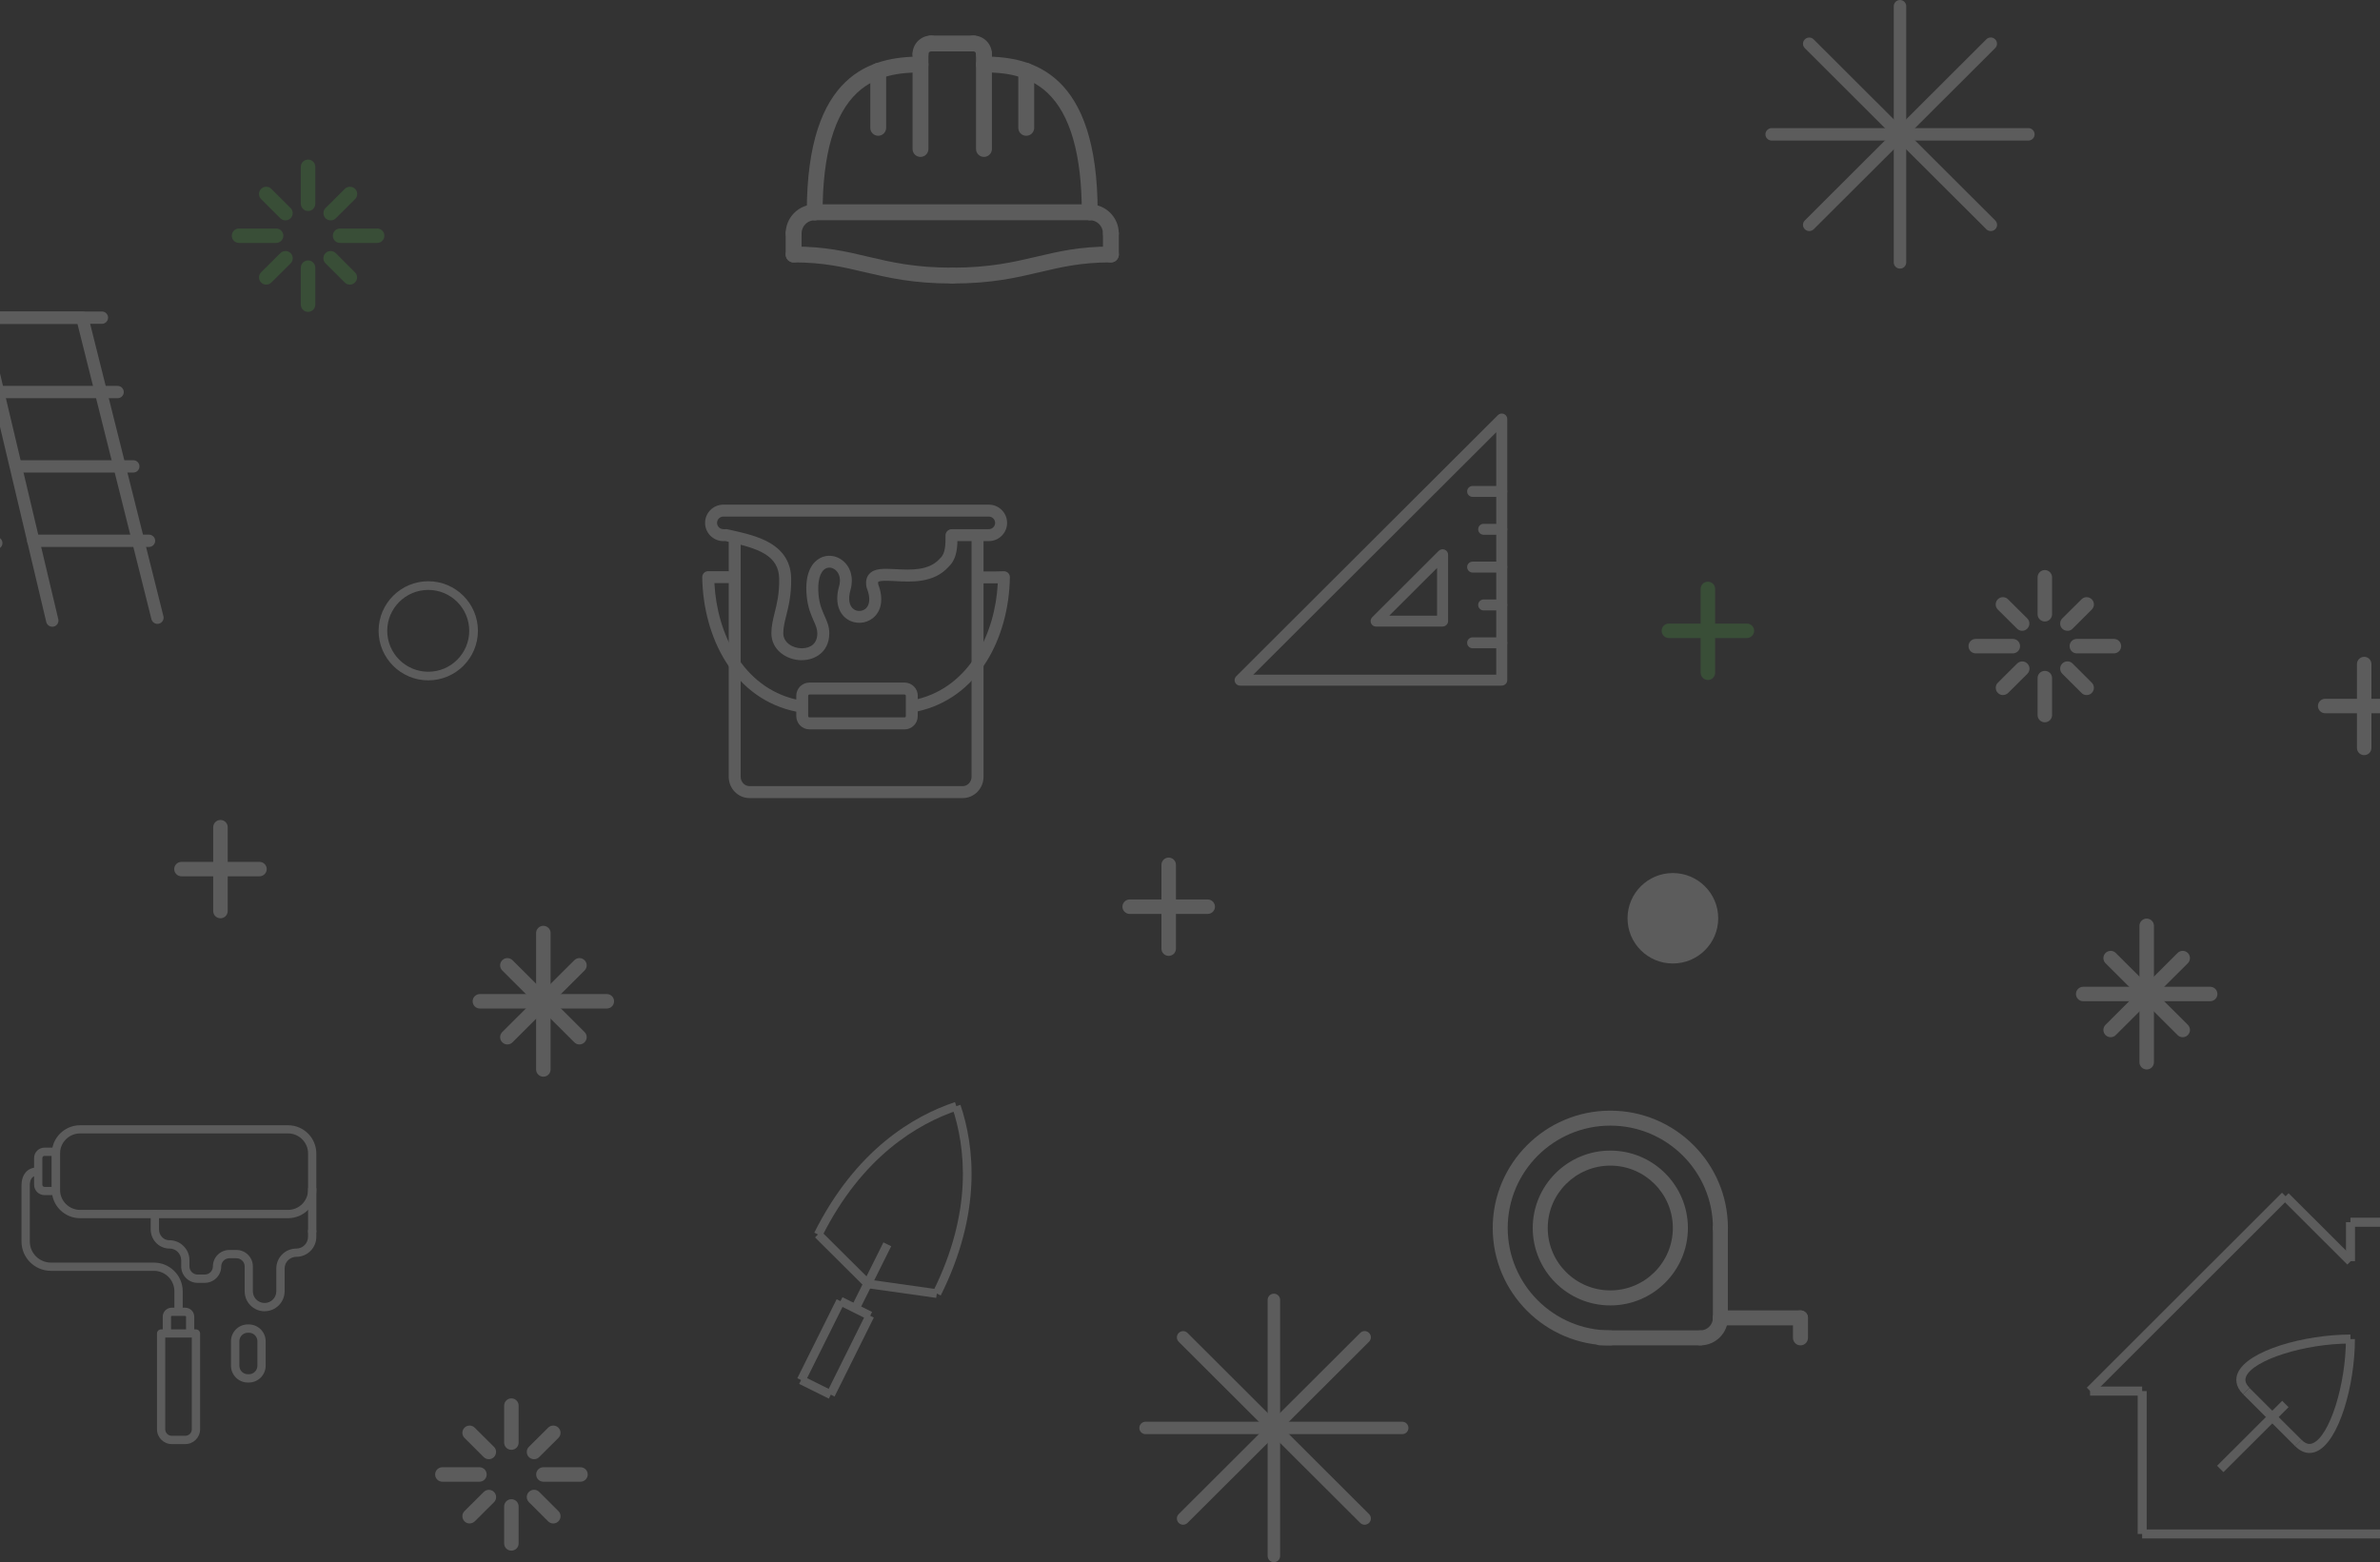 <svg width="393" height="258" viewBox="0 0 393 258" fill="none" xmlns="http://www.w3.org/2000/svg">
<rect x="0" y="0" width="393" height="258" fill="#333333" stroke="none"/>
<g opacity="0.2" clip-path="url(#clip0_452_28143)">
<path d="M210.352 236.853C209.78 236.853 209.322 236.386 209.322 235.825V214.678C209.322 214.107 209.78 213.65 210.352 213.65C210.925 213.65 211.382 214.117 211.382 214.678V235.825C211.382 236.396 210.925 236.853 210.352 236.853Z" fill="white"/>
<path d="M210.352 236.853C210.092 236.853 209.821 236.749 209.624 236.552L194.637 221.595C194.231 221.19 194.231 220.546 194.637 220.141C195.043 219.736 195.699 219.736 196.094 220.141L211.081 235.098C211.487 235.503 211.487 236.147 211.081 236.562C210.883 236.76 210.612 236.864 210.352 236.864V236.853Z" fill="white"/>
<path d="M210.352 236.853H189.163C188.59 236.853 188.133 236.386 188.133 235.825C188.133 235.264 188.59 234.797 189.163 234.797H210.352C210.925 234.797 211.383 235.254 211.383 235.825C211.383 236.396 210.925 236.853 210.352 236.853Z" fill="white"/>
<path d="M195.366 251.81C195.105 251.81 194.845 251.706 194.637 251.508C194.231 251.103 194.231 250.459 194.637 250.054L209.624 235.098C210.03 234.693 210.685 234.693 211.081 235.098C211.487 235.503 211.487 236.147 211.081 236.562L196.094 251.508C195.886 251.706 195.626 251.81 195.366 251.81Z" fill="white"/>
<path d="M210.352 258C209.78 258 209.322 257.543 209.322 256.972V235.825C209.322 235.254 209.78 234.797 210.352 234.797C210.925 234.797 211.382 235.254 211.382 235.825V256.972C211.382 257.543 210.925 258 210.352 258Z" fill="white"/>
<path d="M225.339 251.81C225.068 251.81 224.808 251.706 224.61 251.508L209.624 236.562C209.218 236.157 209.218 235.503 209.624 235.098C210.03 234.693 210.685 234.693 211.081 235.098L226.067 250.054C226.473 250.459 226.473 251.103 226.067 251.508C225.87 251.706 225.599 251.81 225.339 251.81Z" fill="white"/>
<path d="M231.541 236.853H210.352C209.78 236.853 209.322 236.386 209.322 235.825C209.322 235.264 209.78 234.797 210.352 234.797H231.541C232.114 234.797 232.572 235.254 232.572 235.825C232.572 236.396 232.114 236.853 231.541 236.853Z" fill="white"/>
<path d="M210.352 236.853C210.092 236.853 209.821 236.749 209.624 236.552C209.218 236.147 209.218 235.493 209.624 235.087L224.61 220.131C225.016 219.726 225.661 219.726 226.067 220.131C226.473 220.536 226.473 221.18 226.067 221.585L211.081 236.542C210.883 236.739 210.612 236.843 210.352 236.843V236.853Z" fill="white"/>
<path d="M70.717 112.361C66.19 112.361 62.516 108.684 62.516 104.176C62.516 99.669 66.2 95.992 70.717 95.992C75.234 95.992 78.918 99.658 78.918 104.176C78.918 108.694 75.244 112.361 70.717 112.361ZM70.717 97.425C66.981 97.425 63.942 100.458 63.942 104.176C63.942 107.895 66.981 110.938 70.717 110.938C74.453 110.938 77.482 107.905 77.482 104.176C77.482 100.448 74.443 97.425 70.717 97.425Z" fill="white"/>
<path d="M47.561 201.186H13.227C10.646 201.186 8.554 199.098 8.554 196.523V190.498C8.554 187.923 10.656 185.835 13.227 185.835H47.561C50.142 185.835 52.233 187.923 52.233 190.498V196.523C52.233 199.098 50.142 201.186 47.561 201.186ZM13.227 187.185C11.406 187.185 9.917 188.67 9.917 190.488V196.512C9.917 198.33 11.406 199.815 13.227 199.815H47.561C49.382 199.815 50.87 198.33 50.87 196.512V190.488C50.87 188.67 49.382 187.185 47.561 187.185H13.227Z" fill="white"/>
<path d="M9.231 197.374H7.347C6.4 197.374 5.63 196.606 5.63 195.66V191.246C5.63 190.301 6.4 189.532 7.347 189.532H9.231C9.605 189.532 9.917 189.834 9.917 190.218V196.699C9.917 197.073 9.616 197.385 9.231 197.385V197.374ZM7.347 190.893C7.16 190.893 6.993 191.049 6.993 191.246V195.66C6.993 195.847 7.149 196.014 7.347 196.014H8.554V190.903H7.347V190.893Z" fill="white"/>
<path d="M29.483 217.181C29.108 217.181 28.796 216.88 28.796 216.496V213.255C28.796 211.396 27.277 209.88 25.414 209.88H8.408C5.723 209.88 3.548 207.709 3.548 205.029V195.795C3.548 193.988 4.537 192.815 6.077 192.815C6.452 192.815 6.764 193.116 6.764 193.5C6.764 193.884 6.462 194.186 6.077 194.186C5.068 194.186 4.922 195.193 4.922 195.795V205.029C4.922 206.951 6.483 208.519 8.419 208.519H25.424C28.037 208.519 30.17 210.648 30.17 213.255V216.496C30.17 216.88 29.868 217.181 29.483 217.181Z" fill="white"/>
<path d="M31.409 220.827C31.034 220.827 30.722 220.515 30.722 220.141V217.451C30.722 217.389 30.669 217.327 30.597 217.327H28.369C28.297 217.327 28.245 217.379 28.245 217.451V220.141C28.245 220.515 27.943 220.827 27.558 220.827C27.173 220.827 26.871 220.515 26.871 220.141V217.451C26.871 216.631 27.537 215.966 28.359 215.966H30.586C31.409 215.966 32.075 216.631 32.075 217.451V220.141C32.075 220.515 31.773 220.827 31.398 220.827H31.409Z" fill="white"/>
<path d="M30.586 238.494H28.37C27.017 238.494 25.924 237.393 25.924 236.053V220.235C25.924 219.851 26.226 219.549 26.6 219.549H32.356C32.73 219.549 33.042 219.851 33.042 220.235V236.053C33.042 237.404 31.939 238.494 30.586 238.494ZM27.287 220.9V236.043C27.287 236.645 27.776 237.123 28.37 237.123H30.586C31.19 237.123 31.669 236.635 31.669 236.043V220.9H27.287Z" fill="white"/>
<path d="M51.557 204.042C51.182 204.042 50.87 203.741 50.87 203.357V196.408C50.87 196.034 51.172 195.733 51.557 195.733C51.942 195.733 52.244 196.034 52.244 196.408V203.357C52.244 203.731 51.942 204.042 51.557 204.042Z" fill="white"/>
<path d="M43.7 216.558C41.878 216.558 40.4 215.083 40.4 213.266V209.152C40.4 208.405 39.797 207.802 39.047 207.802H37.882C37.133 207.802 36.529 208.405 36.529 209.152C36.529 210.648 35.311 211.863 33.802 211.863H32.636C31.138 211.863 29.92 210.648 29.92 209.152V208.124C29.92 207.065 29.046 206.192 27.985 206.192C27.901 206.192 27.818 206.192 27.735 206.192C26.142 206.068 24.883 204.686 24.883 203.035V200.511C24.883 200.137 25.185 199.825 25.57 199.825C25.955 199.825 26.257 200.127 26.257 200.511V203.035C26.257 203.97 26.944 204.759 27.839 204.821C27.88 204.821 27.932 204.821 27.985 204.821C29.806 204.821 31.284 206.307 31.284 208.114V209.142C31.284 209.89 31.887 210.492 32.636 210.492H33.802C34.551 210.492 35.155 209.89 35.155 209.142C35.155 207.646 36.373 206.431 37.871 206.431H39.037C40.536 206.431 41.753 207.646 41.753 209.142V213.255C41.753 214.315 42.617 215.187 43.689 215.187C44.761 215.187 45.625 214.325 45.625 213.255V209.495C45.625 207.678 47.103 206.203 48.924 206.203C49.986 206.203 50.86 205.341 50.86 204.271V203.357C50.86 202.983 51.162 202.671 51.547 202.671C51.932 202.671 52.233 202.973 52.233 203.357V204.271C52.233 206.088 50.756 207.563 48.934 207.563C47.873 207.563 46.999 208.425 46.999 209.495V213.255C46.999 215.073 45.521 216.548 43.7 216.548V216.558Z" fill="white"/>
<path d="M41.087 228.326H40.921C39.391 228.326 38.142 227.079 38.142 225.553V221.502C38.142 219.975 39.391 218.729 40.921 218.729H41.087C42.617 218.729 43.866 219.975 43.866 221.502V225.553C43.866 227.079 42.617 228.326 41.087 228.326ZM40.931 220.1C40.151 220.1 39.526 220.733 39.526 221.502V225.553C39.526 226.332 40.161 226.955 40.931 226.955H41.098C41.878 226.955 42.503 226.321 42.503 225.553V221.502C42.503 220.723 41.868 220.1 41.098 220.1H40.931Z" fill="white"/>
<path d="M84.444 256.089C83.778 256.089 83.248 255.559 83.248 254.894V248.787C83.248 248.133 83.789 247.593 84.444 247.593C85.1 247.593 85.641 248.133 85.641 248.787V254.894C85.641 255.559 85.111 256.089 84.444 256.089Z" fill="white"/>
<path d="M91.355 251.602C91.053 251.602 90.741 251.488 90.512 251.249L87.338 248.081C86.869 247.614 86.869 246.855 87.338 246.388C87.806 245.921 88.566 245.921 89.034 246.388L92.208 249.556C92.677 250.023 92.677 250.781 92.208 251.249C91.979 251.477 91.667 251.602 91.365 251.602H91.355Z" fill="white"/>
<path d="M88.181 240.987C87.525 240.987 86.984 240.457 86.984 239.793C86.984 239.471 87.109 239.159 87.338 238.941L90.512 235.783C90.98 235.316 91.74 235.316 92.208 235.783C92.677 236.251 92.677 237.009 92.208 237.476L89.076 240.592C88.857 240.831 88.545 240.987 88.191 240.987H88.181Z" fill="white"/>
<path d="M80.719 240.987C80.354 240.987 80.032 240.821 79.803 240.572L76.701 237.476C76.233 237.009 76.233 236.251 76.701 235.783C77.17 235.316 77.919 235.316 78.387 235.783L81.562 238.941C81.79 239.159 81.915 239.471 81.915 239.782C81.915 240.447 81.385 240.987 80.719 240.987Z" fill="white"/>
<path d="M77.544 251.602C77.243 251.602 76.93 251.488 76.701 251.249C76.233 250.781 76.233 250.023 76.701 249.556L79.876 246.398C80.344 245.931 81.104 245.931 81.572 246.398C82.04 246.866 82.04 247.624 81.572 248.091L78.398 251.249C78.169 251.477 77.857 251.592 77.555 251.592L77.544 251.602Z" fill="white"/>
<path d="M95.851 244.705H89.731C89.065 244.705 88.534 244.176 88.534 243.511C88.534 242.846 89.065 242.316 89.731 242.316H95.851C96.517 242.316 97.048 242.856 97.048 243.511C97.048 244.165 96.517 244.705 95.851 244.705Z" fill="white"/>
<path d="M84.444 239.439C83.778 239.439 83.248 238.91 83.248 238.245V232.138C83.248 231.473 83.789 230.943 84.444 230.943C85.1 230.943 85.641 231.473 85.641 232.138V238.245C85.641 238.91 85.111 239.439 84.444 239.439Z" fill="white"/>
<path d="M79.168 244.705H73.048C72.382 244.705 71.852 244.176 71.852 243.511C71.852 242.846 72.382 242.316 73.048 242.316H79.168C79.834 242.316 80.365 242.856 80.365 243.511C80.365 244.165 79.834 244.705 79.168 244.705Z" fill="white"/>
<path d="M50.87 51.507C50.215 51.507 49.673 50.977 49.673 50.312V44.205C49.673 43.54 50.215 43.01 50.87 43.01C51.526 43.01 52.067 43.54 52.067 44.205V50.312C52.067 50.977 51.536 51.507 50.87 51.507Z" fill="#50B848"/>
<path d="M57.77 47.009C57.468 47.009 57.156 46.895 56.927 46.656L53.753 43.498C53.285 43.031 53.285 42.273 53.753 41.806C54.221 41.338 54.981 41.338 55.45 41.806L58.613 44.973C59.082 45.441 59.082 46.199 58.613 46.656C58.384 46.895 58.072 47.009 57.77 47.009Z" fill="#50B848"/>
<path d="M54.606 36.394C53.94 36.394 53.41 35.864 53.41 35.2C53.41 34.878 53.535 34.566 53.764 34.348L56.938 31.191C57.406 30.723 58.166 30.723 58.634 31.191C59.102 31.658 59.102 32.416 58.634 32.883L55.502 35.999C55.283 36.238 54.971 36.394 54.617 36.394H54.606Z" fill="#50B848"/>
<path d="M47.134 36.394C46.77 36.394 46.437 36.228 46.218 35.979L43.117 32.883C42.648 32.416 42.648 31.658 43.117 31.191C43.585 30.723 44.334 30.723 44.803 31.191L47.977 34.348C48.206 34.566 48.331 34.878 48.331 35.189C48.331 35.854 47.8 36.394 47.134 36.394Z" fill="#50B848"/>
<path d="M43.97 47.009C43.658 47.009 43.356 46.895 43.117 46.656C42.648 46.189 42.648 45.43 43.117 44.963L46.291 41.806C46.759 41.338 47.519 41.338 47.987 41.806C48.456 42.273 48.456 43.031 47.987 43.498L44.813 46.656C44.584 46.885 44.272 46.999 43.97 46.999V47.009Z" fill="#50B848"/>
<path d="M62.277 40.123H56.157C55.491 40.123 54.96 39.593 54.96 38.928C54.96 38.264 55.491 37.734 56.157 37.734H62.277C62.943 37.734 63.473 38.274 63.473 38.928C63.473 39.583 62.943 40.123 62.277 40.123Z" fill="#50B848"/>
<path d="M50.87 34.847C50.215 34.847 49.673 34.306 49.673 33.652V27.545C49.673 26.88 50.215 26.351 50.87 26.351C51.526 26.351 52.067 26.88 52.067 27.545V33.652C52.067 34.317 51.536 34.847 50.87 34.847Z" fill="#50B848"/>
<path d="M45.594 40.123H39.474C38.808 40.123 38.277 39.593 38.277 38.928C38.277 38.264 38.808 37.734 39.474 37.734H45.594C46.26 37.734 46.791 38.274 46.791 38.928C46.791 39.583 46.26 40.123 45.594 40.123Z" fill="#50B848"/>
<path d="M89.721 177.816C89.055 177.816 88.524 177.276 88.524 176.622V154.094C88.524 153.439 89.055 152.899 89.721 152.899C90.387 152.899 90.918 153.439 90.918 154.094V176.622C90.918 177.287 90.387 177.816 89.721 177.816Z" fill="white"/>
<path d="M100.201 166.557H79.241C78.575 166.557 78.044 166.028 78.044 165.363C78.044 164.698 78.585 164.169 79.241 164.169H100.201C100.867 164.169 101.398 164.698 101.398 165.363C101.398 166.028 100.867 166.557 100.201 166.557Z" fill="white"/>
<path d="M83.778 172.488C83.477 172.488 83.164 172.374 82.936 172.135C82.467 171.668 82.467 170.92 82.936 170.442L94.831 158.581C95.299 158.113 96.059 158.113 96.527 158.581C96.996 159.048 96.996 159.806 96.527 160.274L84.632 172.135C84.403 172.374 84.091 172.488 83.789 172.488H83.778Z" fill="white"/>
<path d="M95.674 172.488C95.362 172.488 95.06 172.374 94.831 172.135L82.936 160.274C82.467 159.806 82.467 159.048 82.936 158.581C83.404 158.113 84.163 158.113 84.632 158.581L96.527 170.442C96.996 170.909 96.996 171.668 96.527 172.135C96.288 172.374 95.986 172.488 95.684 172.488H95.674Z" fill="white"/>
<path d="M36.404 151.653C35.738 151.653 35.207 151.123 35.207 150.458V136.613C35.207 135.959 35.738 135.419 36.404 135.419C37.07 135.419 37.601 135.959 37.601 136.613V150.458C37.601 151.123 37.07 151.653 36.404 151.653Z" fill="white"/>
<path d="M42.846 144.725H29.962C29.306 144.725 28.765 144.185 28.765 143.531C28.765 142.876 29.306 142.336 29.962 142.336H42.846C43.512 142.336 44.043 142.876 44.043 143.531C44.043 144.185 43.502 144.725 42.846 144.725Z" fill="white"/>
<path d="M192.982 157.864C192.316 157.864 191.785 157.334 191.785 156.67V142.824C191.785 142.17 192.327 141.63 192.982 141.63C193.638 141.63 194.179 142.16 194.179 142.824V156.67C194.179 157.334 193.648 157.864 192.982 157.864Z" fill="white"/>
<path d="M199.424 150.936H186.54C185.884 150.936 185.343 150.396 185.343 149.742C185.343 149.087 185.884 148.547 186.54 148.547H199.424C200.09 148.547 200.621 149.077 200.621 149.742C200.621 150.407 200.09 150.936 199.424 150.936Z" fill="white"/>
<path d="M132.603 227.267L131.963 228.55L136.864 230.984L137.504 229.701L132.603 227.267Z" fill="white"/>
<path d="M139.107 214.234L138.467 215.517L143.367 217.953L144.007 216.67L139.107 214.234Z" fill="white"/>
<path d="M138.152 214.569L131.659 227.61L132.946 228.248L139.438 215.207L138.152 214.569Z" fill="white"/>
<path d="M143.006 216.956L136.523 230.001L137.81 230.638L144.293 217.593L143.006 216.956Z" fill="white"/>
<path d="M145.876 205.178L140.597 215.782L141.883 216.419L147.162 205.815L145.876 205.178Z" fill="white"/>
<path d="M135.742 204.208L134.462 203.575C141.3 189.886 150.864 184.287 157.691 182.013L158.149 183.363C151.582 185.565 142.361 190.966 135.742 204.208Z" fill="white"/>
<path d="M155.339 213.951L154.059 213.317C160.678 200.064 159.439 189.47 157.243 182.916L158.596 182.459C160.886 189.273 162.177 200.262 155.339 213.951Z" fill="white"/>
<path d="M135.595 203.342L134.581 204.357L142.755 212.489L143.769 211.474L135.595 203.342Z" fill="white"/>
<path d="M143.365 211.313L143.164 212.732L154.592 214.345L154.793 212.926L143.365 211.313Z" fill="white"/>
<path d="M132.412 109.037C129.935 109.037 127.375 107.375 127.375 104.592C127.375 103.387 127.635 102.328 127.916 101.195C128.28 99.731 128.696 98.079 128.665 95.618C128.624 91.671 125.158 90.58 120.266 89.469C120.069 89.427 119.881 89.386 119.684 89.334C119.153 89.209 118.82 88.68 118.945 88.15C119.07 87.62 119.6 87.288 120.131 87.412C120.318 87.454 120.506 87.496 120.704 87.537C122.827 88.015 125.231 88.555 127.125 89.666C129.435 91.017 130.622 93.001 130.643 95.587C130.674 98.308 130.205 100.167 129.831 101.663C129.571 102.712 129.342 103.626 129.342 104.581C129.342 106.139 130.903 107.064 132.401 107.064C133.119 107.064 133.765 106.856 134.212 106.472C134.712 106.046 134.962 105.412 134.962 104.592C134.962 103.885 134.712 103.325 134.368 102.546C133.942 101.58 133.4 100.375 133.213 98.505C132.786 94.268 134.389 92.72 135.388 92.18C136.564 91.536 138.042 91.692 139.145 92.575C140.488 93.644 140.987 95.493 140.446 97.394C140.009 98.931 140.217 100.115 141.019 100.645C141.591 101.019 142.361 100.977 142.902 100.551C143.662 99.928 143.745 98.682 143.131 97.124C143.111 97.072 143.09 96.999 143.079 96.937C142.913 96.054 143.058 95.337 143.516 94.808C144.391 93.811 145.952 93.894 147.929 93.998C150.364 94.122 153.383 94.288 155.173 92.273C155.193 92.242 155.225 92.222 155.245 92.201C156.13 91.401 156.13 89.916 156.13 88.482V88.399C156.13 87.859 156.578 87.412 157.119 87.412C157.66 87.412 158.107 87.859 158.107 88.399V88.482C158.107 90.155 158.107 92.232 156.619 93.624C154.205 96.314 150.521 96.116 147.835 95.971C146.868 95.919 145.265 95.836 145.015 96.106C145.005 96.127 144.973 96.241 145.015 96.49C145.91 98.817 145.598 100.905 144.151 102.068C142.954 103.034 141.227 103.127 139.936 102.286C138.386 101.268 137.865 99.232 138.552 96.844C138.875 95.701 138.646 94.673 137.917 94.101C137.428 93.707 136.824 93.634 136.335 93.894C135.378 94.413 134.951 96.054 135.17 98.287C135.326 99.845 135.753 100.801 136.169 101.735C136.564 102.629 136.939 103.46 136.939 104.581C136.939 106.357 136.158 107.396 135.492 107.957C134.681 108.642 133.588 109.027 132.391 109.027L132.412 109.037Z" fill="white"/>
<path d="M149.365 120.452H133.671C132.464 120.452 131.486 119.476 131.486 118.271V117.533C126.615 116.547 122.577 113.68 119.808 109.224C117.394 105.36 116.031 100.416 115.958 95.327C115.958 95.067 116.051 94.808 116.239 94.621C116.426 94.434 116.676 94.33 116.946 94.33H120.194C120.735 94.33 121.182 94.766 121.182 95.317C121.182 95.867 120.745 96.303 120.194 96.303H117.966C118.393 104.654 122.65 113.493 131.486 115.529V114.906C131.486 113.701 132.464 112.724 133.671 112.724H149.365C150.573 112.724 151.551 113.701 151.551 114.906V115.456C160.158 113.296 164.331 104.581 164.758 96.345C164.102 96.345 163.342 96.345 162.718 96.345C162.468 96.345 162.25 96.345 162.073 96.345C161.531 96.345 161.084 95.909 161.084 95.358C161.084 94.808 161.521 94.371 162.073 94.371C162.25 94.371 162.479 94.371 162.728 94.371C163.665 94.371 165.07 94.382 165.705 94.34C165.986 94.32 166.246 94.413 166.454 94.61C166.652 94.797 166.766 95.057 166.756 95.337C166.683 100.437 165.32 105.371 162.905 109.235C160.189 113.586 156.265 116.432 151.54 117.481V118.281C151.54 119.486 150.562 120.462 149.355 120.462L149.365 120.452ZM133.671 114.698C133.557 114.698 133.452 114.791 133.452 114.906V118.271C133.452 118.385 133.546 118.479 133.671 118.479H149.365C149.48 118.479 149.573 118.385 149.573 118.271V114.906C149.573 114.791 149.48 114.698 149.365 114.698H133.671Z" fill="white"/>
<path d="M158.95 131.804H123.763C121.869 131.804 120.329 130.226 120.329 128.283V88.368H122.306V128.283C122.306 129.135 122.962 129.831 123.774 129.831H158.961C159.773 129.831 160.428 129.135 160.428 128.283V88.368H162.406V128.283C162.406 130.226 160.865 131.804 158.971 131.804H158.95Z" fill="white"/>
<path d="M163.28 89.365H157.327C156.775 89.365 156.338 88.929 156.338 88.379C156.338 87.828 156.775 87.392 157.327 87.392H163.28C163.852 87.392 164.321 86.924 164.321 86.353C164.321 85.782 163.852 85.314 163.28 85.314H119.444C118.872 85.314 118.403 85.782 118.403 86.353C118.403 86.924 118.872 87.392 119.444 87.392C119.985 87.392 120.422 87.828 120.422 88.379C120.422 88.929 119.985 89.365 119.444 89.365C117.779 89.365 116.426 88.015 116.426 86.353C116.426 84.691 117.779 83.341 119.444 83.341H163.28C164.945 83.341 166.298 84.691 166.298 86.353C166.298 88.015 164.945 89.365 163.28 89.365Z" fill="white"/>
<path d="M-0.615 90.705H-18.786C-19.348 90.705 -19.806 90.248 -19.806 89.687C-19.806 89.126 -19.348 88.669 -18.786 88.669H-0.615C-0.053 88.669 0.405 89.126 0.405 89.687C0.405 90.248 -0.053 90.705 -0.615 90.705Z" fill="white"/>
<path d="M8.627 103.501C8.169 103.501 7.753 103.19 7.638 102.722L-4.216 52.701C-4.288 52.4 -4.216 52.078 -4.028 51.839C-3.841 51.6 -3.539 51.455 -3.227 51.455H13.581C14.049 51.455 14.455 51.766 14.57 52.223L26.986 101.767C27.121 102.307 26.788 102.857 26.247 103.003C25.695 103.138 25.154 102.805 25.008 102.265L12.79 53.49H-1.936L9.626 102.265C9.751 102.805 9.418 103.356 8.866 103.48C8.783 103.501 8.71 103.512 8.627 103.512V103.501Z" fill="white"/>
<path d="M16.828 53.48H-2.269C-2.831 53.48 -3.289 53.023 -3.289 52.462C-3.289 51.901 -2.831 51.444 -2.269 51.444H16.828C17.39 51.444 17.848 51.901 17.848 52.462C17.848 53.023 17.39 53.48 16.828 53.48Z" fill="white"/>
<path d="M19.419 65.767H0.322C-0.24 65.767 -0.698 65.31 -0.698 64.749C-0.698 64.188 -0.24 63.731 0.322 63.731H19.419C19.981 63.731 20.439 64.188 20.439 64.749C20.439 65.31 19.981 65.767 19.419 65.767Z" fill="white"/>
<path d="M22.011 78.044H2.913C2.351 78.044 1.894 77.587 1.894 77.026C1.894 76.465 2.351 76.008 2.913 76.008H22.011C22.573 76.008 23.031 76.465 23.031 77.026C23.031 77.587 22.573 78.044 22.011 78.044Z" fill="white"/>
<path d="M24.602 90.331H5.505C4.943 90.331 4.485 89.874 4.485 89.313C4.485 88.752 4.943 88.295 5.505 88.295H24.602C25.164 88.295 25.622 88.752 25.622 89.313C25.622 89.874 25.164 90.331 24.602 90.331Z" fill="white"/>
<path d="M337.655 119.289C336.988 119.289 336.458 118.759 336.458 118.094V111.987C336.458 111.322 336.999 110.792 337.655 110.792C338.31 110.792 338.851 111.322 338.851 111.987V118.094C338.851 118.759 338.31 119.289 337.655 119.289Z" fill="white"/>
<path d="M344.554 114.791C344.253 114.791 343.94 114.677 343.712 114.438L340.537 111.27C340.069 110.803 340.069 110.045 340.537 109.577C341.006 109.11 341.765 109.11 342.234 109.577L345.408 112.745C345.876 113.212 345.876 113.971 345.408 114.438C345.179 114.677 344.867 114.791 344.565 114.791H344.554Z" fill="white"/>
<path d="M341.38 104.176C340.714 104.176 340.184 103.647 340.184 102.982C340.184 102.66 340.309 102.348 340.537 102.13L343.712 98.973C344.18 98.505 344.94 98.505 345.408 98.973C345.876 99.44 345.876 100.198 345.408 100.666L342.275 103.792C342.057 104.031 341.745 104.187 341.391 104.187L341.38 104.176Z" fill="white"/>
<path d="M333.918 104.176C333.554 104.176 333.221 104.01 333.003 103.761L329.891 100.666C329.422 100.198 329.422 99.44 329.891 98.973C330.359 98.505 331.119 98.505 331.577 98.973L334.751 102.13C334.98 102.348 335.105 102.66 335.105 102.971C335.105 103.636 334.574 104.176 333.908 104.176H333.918Z" fill="white"/>
<path d="M330.744 114.791C330.442 114.791 330.13 114.677 329.901 114.438C329.433 113.971 329.433 113.212 329.901 112.745L333.075 109.588C333.544 109.12 334.303 109.12 334.772 109.588C335.24 110.055 335.24 110.813 334.772 111.281L331.597 114.438C331.368 114.667 331.056 114.781 330.754 114.781L330.744 114.791Z" fill="white"/>
<path d="M349.061 107.905H342.941C342.275 107.905 341.745 107.375 341.745 106.711C341.745 106.046 342.275 105.516 342.941 105.516H349.061C349.717 105.516 350.258 106.046 350.258 106.711C350.258 107.375 349.717 107.905 349.061 107.905Z" fill="white"/>
<path d="M337.655 102.639C336.988 102.639 336.458 102.099 336.458 101.445V95.337C336.458 94.673 336.999 94.143 337.655 94.143C338.31 94.143 338.851 94.683 338.851 95.337V101.445C338.851 102.109 338.31 102.639 337.655 102.639Z" fill="white"/>
<path d="M332.368 107.905H326.248C325.582 107.905 325.051 107.375 325.051 106.711C325.051 106.046 325.582 105.516 326.248 105.516H332.368C333.034 105.516 333.564 106.046 333.564 106.711C333.564 107.375 333.023 107.905 332.368 107.905Z" fill="white"/>
<path d="M282.017 112.299C281.351 112.299 280.82 111.758 280.82 111.104V97.259C280.82 96.594 281.351 96.064 282.017 96.064C282.683 96.064 283.214 96.605 283.214 97.259V111.104C283.214 111.769 282.683 112.299 282.017 112.299Z" fill="#50B848"/>
<path d="M288.459 105.371H275.575C274.909 105.371 274.378 104.841 274.378 104.176C274.378 103.512 274.909 102.982 275.575 102.982H288.459C289.125 102.982 289.656 103.522 289.656 104.176C289.656 104.831 289.115 105.371 288.459 105.371Z" fill="#50B848"/>
<path d="M313.739 23.214C313.166 23.214 312.708 22.746 312.708 22.186V1.028C312.708 0.457 313.166 0 313.739 0C314.311 0 314.769 0.467 314.769 1.028V22.175C314.769 22.746 314.311 23.203 313.739 23.203V23.214Z" fill="white"/>
<path d="M313.739 23.214C313.478 23.214 313.208 23.11 313.01 22.913L298.023 7.956C297.618 7.551 297.618 6.907 298.023 6.502C298.429 6.097 299.085 6.097 299.48 6.502L314.467 21.458C314.873 21.863 314.873 22.518 314.467 22.923C314.269 23.12 313.999 23.224 313.739 23.224V23.214Z" fill="white"/>
<path d="M313.738 23.214H292.549C291.977 23.214 291.519 22.746 291.519 22.186C291.519 21.625 291.987 21.157 292.549 21.157H313.738C314.311 21.157 314.769 21.625 314.769 22.186C314.769 22.746 314.311 23.214 313.738 23.214Z" fill="white"/>
<path d="M298.752 38.16C298.492 38.16 298.221 38.056 298.023 37.859C297.618 37.454 297.618 36.81 298.023 36.405L313.01 21.448C313.416 21.043 314.072 21.043 314.477 21.448C314.883 21.853 314.883 22.508 314.477 22.913L299.491 37.859C299.283 38.056 299.023 38.16 298.762 38.16H298.752Z" fill="white"/>
<path d="M313.739 44.361C313.166 44.361 312.708 43.904 312.708 43.332V22.186C312.708 21.625 313.166 21.157 313.739 21.157C314.311 21.157 314.769 21.625 314.769 22.186V43.332C314.769 43.904 314.311 44.361 313.739 44.361Z" fill="white"/>
<path d="M328.725 38.16C328.454 38.16 328.194 38.056 327.997 37.859L313.01 22.913C312.604 22.508 312.604 21.853 313.01 21.448C313.416 21.043 314.072 21.043 314.477 21.448L329.464 36.405C329.87 36.81 329.87 37.454 329.464 37.859C329.266 38.056 328.996 38.16 328.735 38.16H328.725Z" fill="white"/>
<path d="M334.938 23.214H313.749C313.177 23.214 312.719 22.746 312.719 22.186C312.719 21.625 313.177 21.157 313.749 21.157H334.938C335.511 21.157 335.969 21.625 335.969 22.186C335.969 22.746 335.511 23.214 334.938 23.214Z" fill="white"/>
<path d="M313.739 23.214C313.478 23.214 313.208 23.11 313.01 22.913C312.604 22.508 312.604 21.853 313.01 21.448L327.997 6.492C328.402 6.086 329.048 6.086 329.454 6.492C329.859 6.897 329.859 7.541 329.454 7.946L314.467 22.902C314.269 23.099 313.999 23.203 313.739 23.203V23.214Z" fill="white"/>
<path d="M268.748 151.653C268.748 147.529 272.099 144.185 276.23 144.185C280.362 144.185 283.724 147.529 283.724 151.653C283.724 155.776 280.373 159.121 276.23 159.121C272.088 159.121 268.748 155.776 268.748 151.653Z" fill="white"/>
<path d="M376.816 196.975L344.586 229.175L345.639 230.225L377.869 198.025L376.816 196.975Z" fill="white"/>
<path d="M377.907 197.062L376.855 198.112L387.607 208.843L388.659 207.792L377.907 197.062Z" fill="white"/>
<path d="M388.869 201.84H387.381V208.28H388.869V201.84Z" fill="white"/>
<path d="M396.716 201.103H388.12V202.599H396.716V201.103Z" fill="white"/>
<path d="M354.473 229.738H352.985V253.336H354.473V229.738Z" fill="white"/>
<path d="M401.025 252.589H353.723V254.074H401.025V252.589Z" fill="white"/>
<path d="M353.723 228.99H345.127V230.486H353.723V228.99Z" fill="white"/>
<path d="M376.848 231.345L366.096 242.075L367.149 243.125L377.9 232.395L376.848 231.345Z" fill="white"/>
<path d="M371.449 229.218L370.397 230.269L378.992 238.847L380.045 237.797L371.449 229.218Z" fill="white"/>
<path d="M370.396 230.258C369.033 228.897 369.157 227.619 369.501 226.789C371.062 223.029 380.564 220.401 388.12 220.401V221.886C380.564 221.886 372.03 224.597 370.885 227.349C370.729 227.744 370.614 228.347 371.457 229.198L370.406 230.247L370.396 230.258Z" fill="white"/>
<path d="M381.355 239.959C380.658 239.959 379.846 239.689 378.992 238.837L380.044 237.788C380.887 238.629 381.501 238.515 381.896 238.349C384.664 237.206 387.37 228.689 387.37 221.149H388.859C388.859 228.689 386.236 238.172 382.468 239.73C382.156 239.855 381.771 239.959 381.355 239.959Z" fill="white"/>
<path d="M354.473 176.622C353.807 176.622 353.276 176.082 353.276 175.428V152.899C353.276 152.245 353.807 151.705 354.473 151.705C355.139 151.705 355.67 152.245 355.67 152.899V175.428C355.67 176.092 355.139 176.622 354.473 176.622Z" fill="white"/>
<path d="M364.953 165.353H343.993C343.327 165.353 342.796 164.823 342.796 164.158C342.796 163.493 343.337 162.964 343.993 162.964H364.953C365.619 162.964 366.15 163.493 366.15 164.158C366.15 164.823 365.619 165.353 364.953 165.353Z" fill="white"/>
<path d="M348.52 171.294C348.218 171.294 347.906 171.179 347.677 170.941C347.209 170.473 347.209 169.725 347.677 169.248L359.572 157.386C360.041 156.919 360.801 156.919 361.269 157.386C361.737 157.854 361.737 158.612 361.269 159.079L349.373 170.941C349.144 171.179 348.832 171.294 348.53 171.294H348.52Z" fill="white"/>
<path d="M360.415 171.294C360.103 171.294 359.801 171.179 359.572 170.941L347.677 159.079C347.209 158.612 347.209 157.854 347.677 157.386C348.145 156.919 348.905 156.919 349.373 157.386L361.269 169.248C361.737 169.715 361.737 170.473 361.269 170.941C361.03 171.179 360.728 171.294 360.426 171.294H360.415Z" fill="white"/>
<path d="M390.388 124.71C389.722 124.71 389.192 124.181 389.192 123.516V109.671C389.192 109.016 389.722 108.476 390.388 108.476C391.055 108.476 391.585 109.006 391.585 109.671V123.516C391.585 124.181 391.055 124.71 390.388 124.71Z" fill="white"/>
<path d="M396.831 117.793H383.946C383.291 117.793 382.75 117.253 382.75 116.598C382.75 115.944 383.291 115.404 383.946 115.404H396.831C397.497 115.404 398.027 115.934 398.027 116.598C398.027 117.263 397.497 117.793 396.831 117.793Z" fill="white"/>
<path d="M247.975 113.233H204.764C204.399 113.233 204.066 113.015 203.931 112.672C203.796 112.33 203.869 111.945 204.129 111.686L247.34 68.561C247.6 68.302 247.985 68.229 248.329 68.364C248.672 68.499 248.891 68.831 248.891 69.195V112.319C248.891 112.818 248.485 113.223 247.985 113.223L247.975 113.233ZM206.949 111.426H247.069V71.386L206.949 111.426ZM238.202 103.48H227.223C226.858 103.48 226.525 103.262 226.39 102.92C226.244 102.577 226.327 102.193 226.588 101.933L237.567 90.975C237.828 90.716 238.213 90.643 238.556 90.778C238.9 90.913 239.118 91.245 239.118 91.609V102.566C239.118 103.065 238.712 103.47 238.213 103.47L238.202 103.48ZM229.408 101.673H237.297V93.8L229.408 101.673Z" fill="white"/>
<path d="M247.975 107.064H243.167C242.667 107.064 242.261 106.659 242.261 106.16C242.261 105.662 242.667 105.257 243.167 105.257H247.975C248.474 105.257 248.88 105.662 248.88 106.16C248.88 106.659 248.474 107.064 247.975 107.064Z" fill="white"/>
<path d="M247.975 100.811H244.988C244.488 100.811 244.083 100.406 244.083 99.907C244.083 99.409 244.488 99.004 244.988 99.004H247.975C248.474 99.004 248.88 99.409 248.88 99.907C248.88 100.406 248.474 100.811 247.975 100.811Z" fill="white"/>
<path d="M247.975 94.558H243.167C242.667 94.558 242.261 94.153 242.261 93.655C242.261 93.156 242.667 92.751 243.167 92.751H247.975C248.474 92.751 248.88 93.156 248.88 93.655C248.88 94.153 248.474 94.558 247.975 94.558Z" fill="white"/>
<path d="M247.975 88.316H244.988C244.488 88.316 244.083 87.911 244.083 87.412C244.083 86.914 244.488 86.509 244.988 86.509H247.975C248.474 86.509 248.88 86.914 248.88 87.412C248.88 87.911 248.474 88.316 247.975 88.316Z" fill="white"/>
<path d="M247.975 82.064H243.167C242.667 82.064 242.261 81.659 242.261 81.16C242.261 80.661 242.667 80.256 243.167 80.256H247.975C248.474 80.256 248.88 80.661 248.88 81.16C248.88 81.659 248.474 82.064 247.975 82.064Z" fill="white"/>
<path d="M131.048 39.853C130.33 39.853 129.737 39.271 129.737 38.544C129.737 35.906 131.891 33.756 134.545 33.756C135.263 33.756 135.857 34.338 135.857 35.065C135.857 35.792 135.274 36.373 134.545 36.373C133.338 36.373 132.36 37.35 132.36 38.555C132.36 39.282 131.777 39.863 131.048 39.863V39.853Z" fill="white"/>
<path d="M131.048 43.343C130.33 43.343 129.737 42.761 129.737 42.034V38.544C129.737 37.817 130.32 37.236 131.048 37.236C131.777 37.236 132.36 37.817 132.36 38.544V42.034C132.36 42.761 131.777 43.343 131.048 43.343Z" fill="white"/>
<path d="M157.244 46.822C150.739 46.822 146.691 45.867 142.767 44.942C139.26 44.111 135.94 43.333 131.048 43.333C130.33 43.333 129.737 42.751 129.737 42.024C129.737 41.297 130.32 40.715 131.048 40.715C136.242 40.715 139.697 41.525 143.36 42.398C147.138 43.291 151.041 44.205 157.244 44.205C157.972 44.205 158.555 44.787 158.555 45.514C158.555 46.241 157.972 46.822 157.244 46.822Z" fill="white"/>
<path d="M179.942 36.363H134.545C133.817 36.363 133.234 35.782 133.234 35.054C133.234 34.327 133.817 33.746 134.545 33.746H179.942C180.67 33.746 181.253 34.327 181.253 35.054C181.253 35.782 180.67 36.363 179.942 36.363Z" fill="white"/>
<path d="M183.439 43.343C182.71 43.343 182.127 42.761 182.127 42.034V38.544C182.127 37.817 182.71 37.236 183.439 37.236C184.167 37.236 184.75 37.817 184.75 38.544V42.034C184.75 42.761 184.167 43.343 183.439 43.343Z" fill="white"/>
<path d="M183.439 39.853C182.71 39.853 182.127 39.271 182.127 38.544C182.127 37.339 181.149 36.363 179.942 36.363C179.224 36.363 178.631 35.782 178.631 35.054C178.631 34.327 179.213 33.746 179.942 33.746C182.585 33.746 184.74 35.896 184.74 38.534C184.74 39.261 184.157 39.843 183.428 39.843L183.439 39.853Z" fill="white"/>
<path d="M157.244 46.822C156.515 46.822 155.932 46.241 155.932 45.514C155.932 44.787 156.515 44.205 157.244 44.205C163.436 44.205 167.349 43.281 171.127 42.398C174.79 41.536 178.256 40.715 183.439 40.715C184.157 40.715 184.75 41.297 184.75 42.024C184.75 42.751 184.167 43.333 183.439 43.333C178.558 43.333 175.238 44.111 171.72 44.942C167.797 45.867 163.738 46.822 157.244 46.822Z" fill="white"/>
<path d="M134.535 36.363C133.806 36.363 133.224 35.782 133.224 35.054C133.224 12.017 143.933 9.348 151.998 9.348C152.727 9.348 153.31 9.93 153.31 10.657C153.31 11.384 152.727 11.965 151.998 11.965C148.793 11.965 144.713 12.35 141.539 15.32C137.761 18.862 135.836 25.499 135.836 35.065C135.836 35.792 135.253 36.373 134.525 36.373L134.535 36.363Z" fill="white"/>
<path d="M160.73 8.486H153.747C153.018 8.486 152.436 7.904 152.436 7.177C152.436 6.45 153.018 5.868 153.747 5.868H160.73C161.448 5.868 162.042 6.45 162.042 7.177C162.042 7.904 161.459 8.486 160.73 8.486Z" fill="white"/>
<path d="M162.479 25.914C161.76 25.914 161.167 25.333 161.167 24.606V8.922C161.167 8.205 161.75 7.613 162.479 7.613C163.207 7.613 163.79 8.195 163.79 8.922V24.606C163.79 25.322 163.207 25.914 162.479 25.914Z" fill="white"/>
<path d="M151.998 25.914C151.27 25.914 150.687 25.333 150.687 24.606V8.922C150.687 8.205 151.27 7.613 151.998 7.613C152.727 7.613 153.31 8.195 153.31 8.922V24.606C153.31 25.322 152.727 25.914 151.998 25.914Z" fill="white"/>
<path d="M151.998 10.231C151.27 10.231 150.687 9.649 150.687 8.922C150.687 7.239 152.061 5.868 153.747 5.868C154.475 5.868 155.058 6.45 155.058 7.177C155.058 7.904 154.475 8.486 153.747 8.486C153.507 8.486 153.31 8.683 153.31 8.922C153.31 9.649 152.727 10.231 151.998 10.231Z" fill="white"/>
<path d="M162.478 10.231C161.76 10.231 161.167 9.649 161.167 8.922C161.167 8.683 160.969 8.486 160.73 8.486C160.012 8.486 159.419 7.904 159.419 7.177C159.419 6.45 160.001 5.868 160.73 5.868C162.416 5.868 163.79 7.239 163.79 8.922C163.79 9.649 163.207 10.231 162.478 10.231Z" fill="white"/>
<path d="M145.015 22.424C144.297 22.424 143.704 21.843 143.704 21.116V11.695C143.704 10.968 144.286 10.386 145.015 10.386C145.743 10.386 146.326 10.968 146.326 11.695V21.116C146.326 21.832 145.743 22.424 145.015 22.424Z" fill="white"/>
<path d="M179.942 36.363C179.224 36.363 178.631 35.782 178.631 35.054C178.631 25.499 176.716 18.852 172.938 15.31C169.764 12.339 165.684 11.955 162.479 11.955C161.76 11.955 161.167 11.373 161.167 10.646C161.167 9.919 161.75 9.338 162.479 9.338C170.534 9.338 181.253 12.007 181.253 35.044C181.253 35.771 180.671 36.353 179.942 36.353V36.363Z" fill="white"/>
<path d="M169.462 22.424C168.733 22.424 168.15 21.843 168.15 21.116V11.695C168.15 10.968 168.733 10.386 169.462 10.386C170.19 10.386 170.773 10.968 170.773 11.695V21.116C170.773 21.832 170.19 22.424 169.462 22.424Z" fill="white"/>
<path d="M280.779 222.187C280.092 222.187 279.54 221.627 279.54 220.951C279.54 220.276 280.092 219.715 280.779 219.715C281.913 219.715 282.85 218.791 282.85 217.649C282.85 216.963 283.401 216.413 284.088 216.413C284.775 216.413 285.327 216.963 285.327 217.649C285.327 220.152 283.287 222.187 280.779 222.187Z" fill="white"/>
<path d="M265.906 222.187C255.197 222.187 246.486 213.494 246.486 202.806C246.486 192.119 255.197 183.425 265.906 183.425C276.616 183.425 285.326 192.119 285.326 202.806C285.326 203.492 284.775 204.042 284.088 204.042C283.401 204.042 282.85 203.492 282.85 202.806C282.85 193.49 275.252 185.897 265.906 185.897C256.561 185.897 248.963 193.479 248.963 202.806C248.963 212.133 256.561 219.715 265.906 219.715C266.593 219.715 267.145 220.266 267.145 220.951C267.145 221.637 266.593 222.187 265.906 222.187Z" fill="white"/>
<path d="M284.078 218.885C283.391 218.885 282.839 218.334 282.839 217.649V202.806C282.839 202.121 283.391 201.57 284.078 201.57C284.764 201.57 285.316 202.121 285.316 202.806V217.649C285.316 218.334 284.764 218.885 284.078 218.885Z" fill="white"/>
<path d="M280.778 222.187H264.252C263.565 222.187 263.013 221.627 263.013 220.951C263.013 220.276 263.565 219.715 264.252 219.715H280.778C281.465 219.715 282.017 220.266 282.017 220.951C282.017 221.637 281.465 222.187 280.778 222.187Z" fill="white"/>
<path d="M297.305 218.885H284.088C283.401 218.885 282.85 218.334 282.85 217.649C282.85 216.963 283.401 216.413 284.088 216.413H297.305C297.992 216.413 298.544 216.963 298.544 217.649C298.544 218.334 297.992 218.885 297.305 218.885Z" fill="white"/>
<path d="M297.305 222.187C296.618 222.187 296.067 221.627 296.067 220.951V217.649C296.067 216.963 296.618 216.413 297.305 216.413C297.992 216.413 298.544 216.963 298.544 217.649V220.951C298.544 221.637 297.992 222.187 297.305 222.187Z" fill="white"/>
<path d="M265.906 215.592C258.84 215.592 253.095 209.859 253.095 202.806C253.095 195.754 258.84 190.021 265.906 190.021C272.973 190.021 278.718 195.754 278.718 202.806C278.718 209.859 272.973 215.592 265.906 215.592ZM265.906 192.503C260.214 192.503 255.572 197.125 255.572 202.806C255.572 208.488 260.203 213.11 265.906 213.11C271.61 213.11 276.231 208.488 276.231 202.806C276.231 197.125 271.599 192.503 265.906 192.503Z" fill="white"/>
</g>
<defs>
<clipPath id="clip0_452_28143">
<rect width="975" height="258" fill="white" transform="translate(-291)"/>
</clipPath>
</defs>
</svg>
